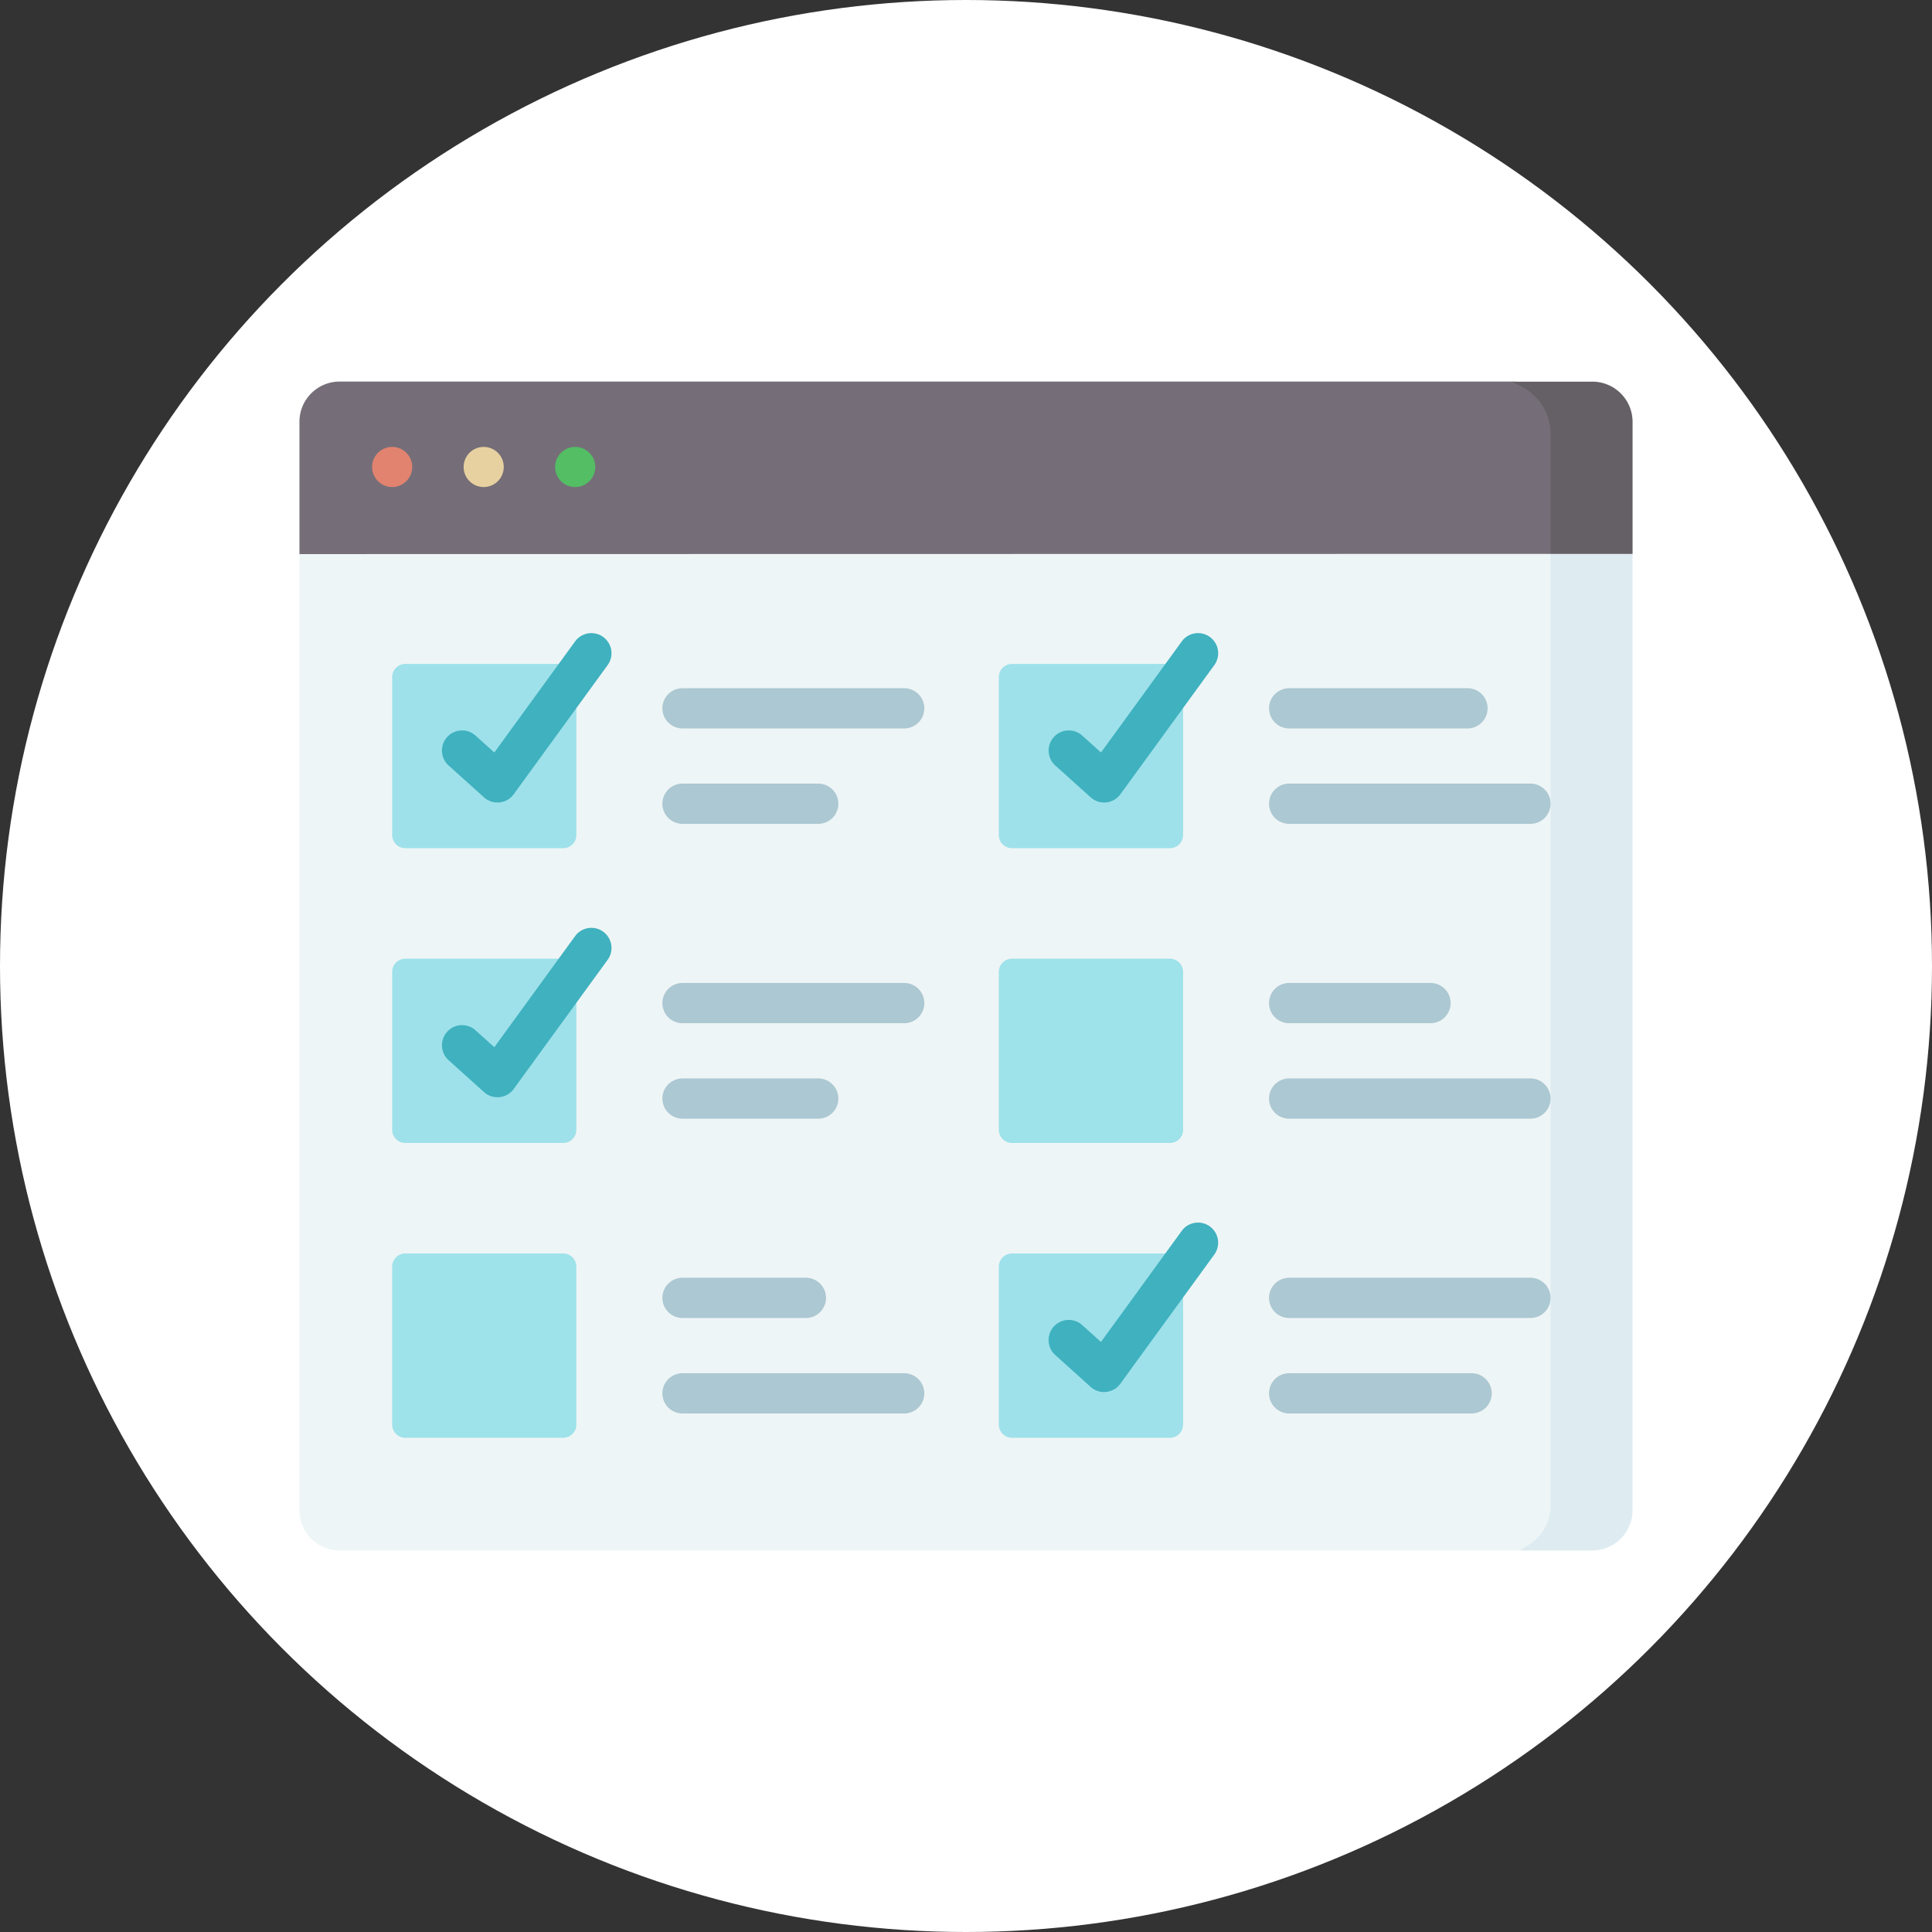 <svg id="_05" data-name="05" xmlns="http://www.w3.org/2000/svg" xmlns:xlink="http://www.w3.org/1999/xlink" width="106" height="106" viewBox="0 0 106 106">
  <rect x="0" y="0" width="106" height="106" fill="#333333" stroke="none"/>
  <defs>
    <clipPath id="clip-path">
      <rect id="長方形_1978" data-name="長方形 1978" width="73.143" height="73.143" transform="translate(16.429 16.429)" fill="#fff"/>
    </clipPath>
  </defs>
  <circle id="楕円形_82" data-name="楕円形 82" cx="53" cy="53" r="53" fill="#fff"/>
  <g id="グループ_875" data-name="グループ 875" clip-path="url(#clip-path)">
    <path id="パス_8641" data-name="パス 8641" d="M18.636,85.066a2.207,2.207,0,0,1-2.208-2.207V30.4L17.9,23.613a2.208,2.208,0,0,1,2.208-2.208l64.762.454c1.219,0,3.23.988,3.23,1.625v56.31c0,1.8-2.185,4.836-3.4,4.836l-1.335.435Z" fill="#eef5f6"/>
    <path id="パス_8642" data-name="パス 8642" d="M88.992,23.674V29.92l-3.92.469L16.429,30.4V23.142a2.208,2.208,0,0,1,2.208-2.208H82.967l3.437.153A2.912,2.912,0,0,1,88.992,23.674Z" fill="#756e78"/>
    <path id="パス_8643" data-name="パス 8643" d="M87.769,29.115l1.8,1.275v52.47a2.207,2.207,0,0,1-2.208,2.208h-4l.465-.276A2.541,2.541,0,0,0,85.072,82.6V30.389Z" fill="#deecf1"/>
    <path id="パス_8644" data-name="パス 8644" d="M89.572,23.142v7.247h-4.5V23.8a2.891,2.891,0,0,0-1.517-2.544l-.588-.317h4.4A2.208,2.208,0,0,1,89.572,23.142Z" fill="#655f66"/>
    <path id="パス_8645" data-name="パス 8645" d="M21.516,26.721a1.1,1.1,0,1,0-1.1-1.1A1.1,1.1,0,0,0,21.516,26.721Z" fill="#e1836f"/>
    <path id="パス_8646" data-name="パス 8646" d="M26.538,26.721a1.1,1.1,0,1,0-1.1-1.1A1.1,1.1,0,0,0,26.538,26.721Z" fill="#e8d1a0"/>
    <path id="パス_8647" data-name="パス 8647" d="M31.559,26.721a1.1,1.1,0,1,0-1.1-1.1A1.1,1.1,0,0,0,31.559,26.721Z" fill="#53be64"/>
    <path id="パス_8648" data-name="パス 8648" d="M22.238,46.536H30.9a.722.722,0,0,0,.722-.722V37.148a.722.722,0,0,0-.722-.722H22.238a.722.722,0,0,0-.722.722v8.666A.722.722,0,0,0,22.238,46.536Z" fill="#9ee1ea"/>
    <path id="パス_8649" data-name="パス 8649" d="M27.293,44.029a1.1,1.1,0,0,1-.738-.283L24.614,42a1.1,1.1,0,1,1,1.477-1.641l1.03.927,4.432-6.095a1.1,1.1,0,0,1,1.785,1.3l-5.153,7.085a1.1,1.1,0,0,1-.777.449C27.37,44.027,27.332,44.029,27.293,44.029Z" fill="#3fb1bf"/>
    <path id="パス_8650" data-name="パス 8650" d="M22.238,62.71H30.9a.722.722,0,0,0,.722-.722V53.322A.722.722,0,0,0,30.9,52.6H22.238a.722.722,0,0,0-.722.722v8.666A.722.722,0,0,0,22.238,62.71Z" fill="#9ee1ea"/>
    <path id="パス_8651" data-name="パス 8651" d="M27.293,60.2a1.1,1.1,0,0,1-.738-.283l-1.941-1.747a1.1,1.1,0,1,1,1.477-1.641l1.03.927,4.432-6.095a1.1,1.1,0,1,1,1.785,1.3l-5.153,7.085a1.1,1.1,0,0,1-.777.449C27.37,60.2,27.332,60.2,27.293,60.2Z" fill="#3fb1bf"/>
    <path id="パス_8652" data-name="パス 8652" d="M22.238,78.883H30.9a.722.722,0,0,0,.722-.722V69.495a.722.722,0,0,0-.722-.722H22.238a.722.722,0,0,0-.722.722V78.16A.722.722,0,0,0,22.238,78.883Z" fill="#9ee2ea"/>
    <path id="パス_8653" data-name="パス 8653" d="M55.523,46.536h8.666a.722.722,0,0,0,.722-.722V37.148a.722.722,0,0,0-.722-.722H55.523a.722.722,0,0,0-.722.722v8.666A.722.722,0,0,0,55.523,46.536Z" fill="#9ee1ea"/>
    <path id="パス_8654" data-name="パス 8654" d="M60.578,44.029a1.1,1.1,0,0,1-.738-.283L57.9,42a1.1,1.1,0,1,1,1.477-1.641l1.03.927,4.432-6.095a1.1,1.1,0,0,1,1.785,1.3l-5.153,7.085a1.1,1.1,0,0,1-.778.449C60.655,44.027,60.616,44.029,60.578,44.029Z" fill="#3fb1bf"/>
    <path id="パス_8655" data-name="パス 8655" d="M55.523,62.71h8.666a.722.722,0,0,0,.722-.722V53.322a.722.722,0,0,0-.722-.722H55.523a.722.722,0,0,0-.722.722v8.666A.722.722,0,0,0,55.523,62.71Z" fill="#9ee2ea"/>
    <path id="パス_8656" data-name="パス 8656" d="M44.893,45.2H37.446a1.1,1.1,0,1,1,0-2.207h7.447a1.1,1.1,0,1,1,0,2.207Z" fill="#acc8d2"/>
    <path id="パス_8657" data-name="パス 8657" d="M49.609,39.966H37.446a1.1,1.1,0,0,1,0-2.207H49.609a1.1,1.1,0,1,1,0,2.207Z" fill="#acc8d2"/>
    <path id="パス_8658" data-name="パス 8658" d="M44.893,61.377H37.446a1.1,1.1,0,0,1,0-2.208h7.447a1.1,1.1,0,0,1,0,2.208Z" fill="#acc8d2"/>
    <path id="パス_8659" data-name="パス 8659" d="M49.609,56.139H37.446a1.1,1.1,0,0,1,0-2.208H49.609a1.1,1.1,0,0,1,0,2.208Z" fill="#acc8d2"/>
    <path id="パス_8660" data-name="パス 8660" d="M49.609,77.55H37.446a1.1,1.1,0,0,1,0-2.207H49.609a1.1,1.1,0,1,1,0,2.207Z" fill="#acc8d2"/>
    <path id="パス_8661" data-name="パス 8661" d="M44.217,72.312H37.446a1.1,1.1,0,1,1,0-2.207h6.771a1.1,1.1,0,0,1,0,2.207Z" fill="#acc8d2"/>
    <path id="パス_8662" data-name="パス 8662" d="M83.969,45.2H70.73a1.1,1.1,0,0,1,0-2.207H83.969a1.1,1.1,0,1,1,0,2.207Z" fill="#acc8d2"/>
    <path id="パス_8663" data-name="パス 8663" d="M80.514,39.966H70.73a1.1,1.1,0,0,1,0-2.207h9.784a1.1,1.1,0,0,1,0,2.207Z" fill="#acc8d2"/>
    <path id="パス_8664" data-name="パス 8664" d="M83.969,61.377H70.73a1.1,1.1,0,0,1,0-2.208H83.969a1.1,1.1,0,1,1,0,2.208Z" fill="#acc8d2"/>
    <path id="パス_8665" data-name="パス 8665" d="M78.485,56.139H70.73a1.1,1.1,0,0,1,0-2.208h7.755a1.1,1.1,0,0,1,0,2.208Z" fill="#acc8d2"/>
    <path id="パス_8666" data-name="パス 8666" d="M80.741,77.55H70.73a1.1,1.1,0,0,1,0-2.207H80.741a1.1,1.1,0,0,1,0,2.207Z" fill="#acc8d2"/>
    <path id="パス_8667" data-name="パス 8667" d="M83.969,72.312H70.73a1.1,1.1,0,0,1,0-2.207H83.969a1.1,1.1,0,1,1,0,2.207Z" fill="#acc8d2"/>
    <path id="パス_8668" data-name="パス 8668" d="M55.523,78.883h8.666a.722.722,0,0,0,.722-.722V69.495a.722.722,0,0,0-.722-.722H55.523a.722.722,0,0,0-.722.722V78.16A.722.722,0,0,0,55.523,78.883Z" fill="#9ee1ea"/>
    <path id="パス_8669" data-name="パス 8669" d="M60.578,76.376a1.1,1.1,0,0,1-.738-.283L57.9,74.346A1.1,1.1,0,1,1,59.375,72.7l1.03.927,4.432-6.095a1.1,1.1,0,1,1,1.785,1.3l-5.153,7.085a1.1,1.1,0,0,1-.778.449C60.655,76.374,60.616,76.376,60.578,76.376Z" fill="#3fb1bf"/>
  </g>
</svg>
